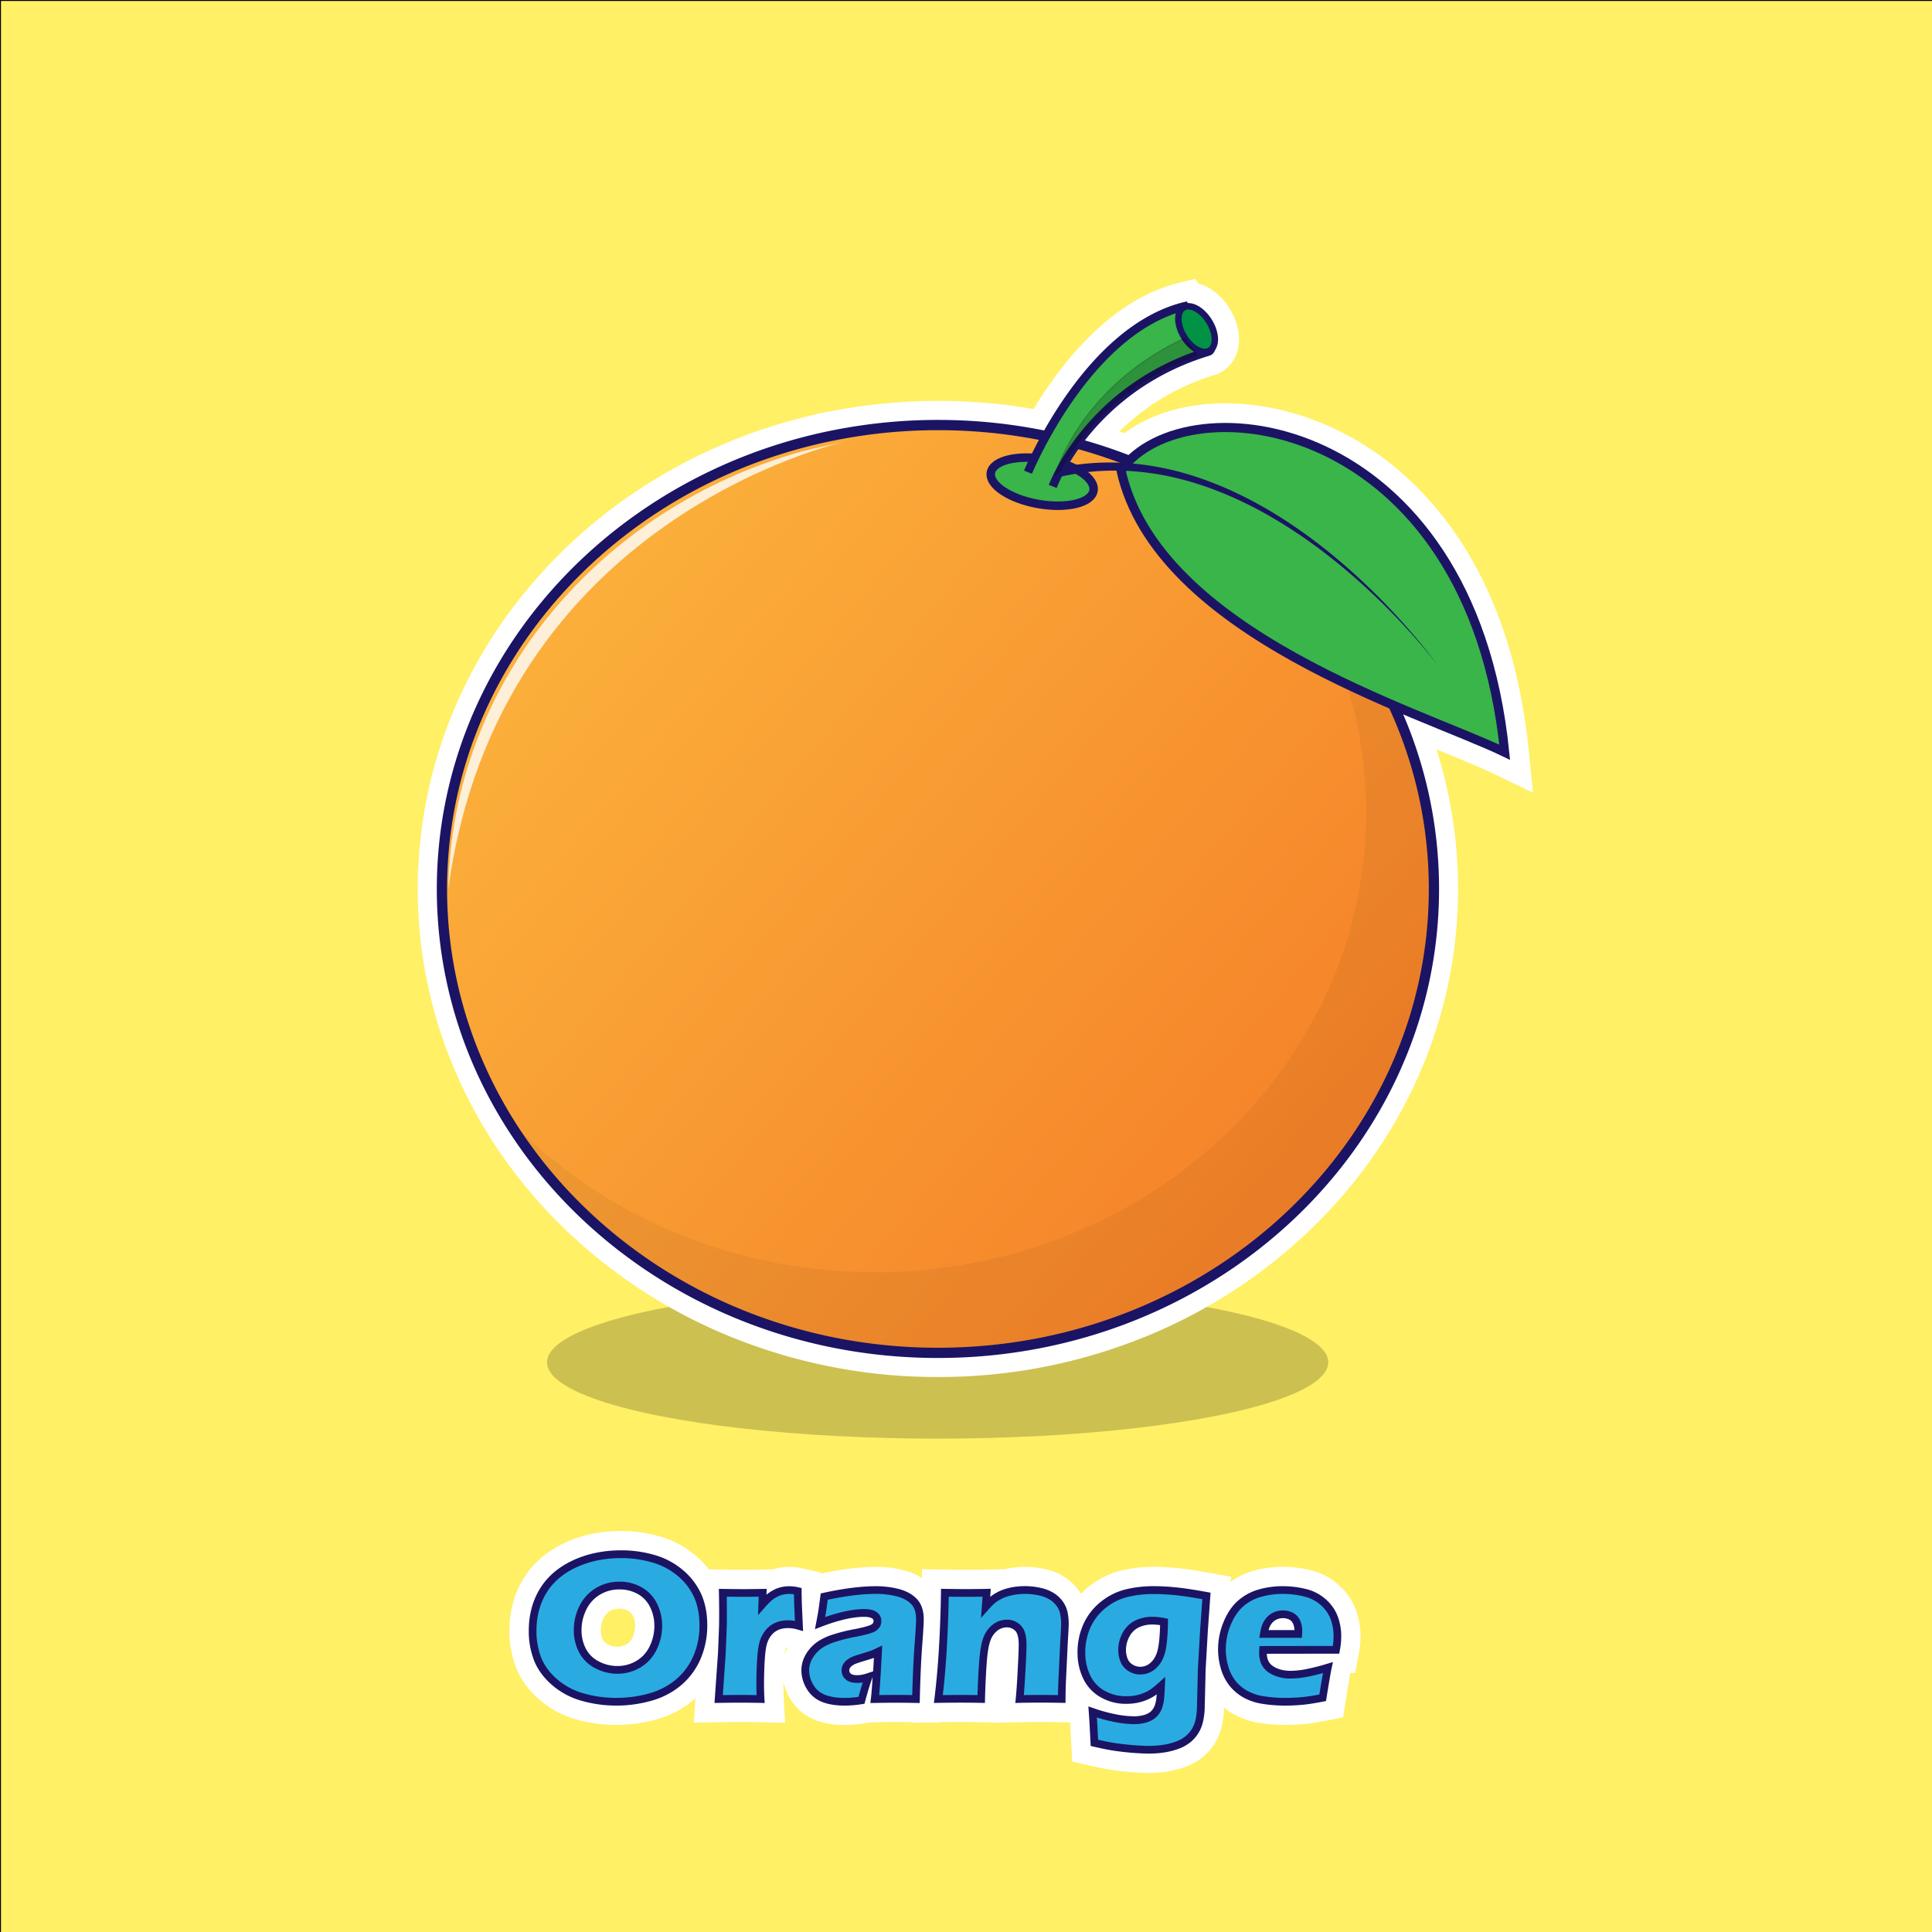 <svg id="Layer_1" data-name="Layer 1" xmlns="http://www.w3.org/2000/svg" xmlns:xlink="http://www.w3.org/1999/xlink" viewBox="0 0 2000 2000"><rect x="0" y="0" width="2000" height="2000" fill="#333333" stroke="none"/><defs><style>.cls-1{fill:#fff065;}.cls-1,.cls-10{stroke:#000;}.cls-1,.cls-10,.cls-4,.cls-6,.cls-7,.cls-8{stroke-miterlimit:10;}.cls-10,.cls-2{opacity:0.2;}.cls-11,.cls-3{fill:#fff;}.cls-4,.cls-6,.cls-7,.cls-8{stroke:#1b1464;}.cls-4{stroke-width:10.62px;fill:url(#linear-gradient);}.cls-5{opacity:0.05;}.cls-6,.cls-8{fill:#39b54a;}.cls-6{stroke-width:8.79px;}.cls-7{fill:#009245;stroke-width:6.68px;}.cls-8{stroke-width:9.45px;}.cls-9{fill:#1b1464;}.cls-10{stroke-width:1.1px;}.cls-11{opacity:0.8;}.cls-12{fill:#29abe2;}</style><linearGradient id="linear-gradient" x1="587.92" y1="598.84" x2="1353.98" y2="1241.64" gradientUnits="userSpaceOnUse"><stop offset="0" stop-color="#fbb03b"/><stop offset="1" stop-color="#f58128"/></linearGradient></defs><title>Orange</title><rect class="cls-1" x="0.5" y="0.5" width="2000" height="2000"/><ellipse class="cls-2" cx="970.63" cy="1410.27" rx="404.37" ry="79"/><path class="cls-3" d="M638,1785.63a150.48,150.48,0,0,1-41.53-5.73,99.37,99.37,0,0,1-38.17-20.47c-11.13-9.67-19.24-20.84-24.1-33.19a103.55,103.55,0,0,1-6.84-38c0-20.16,4.88-38.32,14.48-54,9.76-15.92,24.15-28.39,42.76-37.06,17.46-8.14,37.17-12.27,58.57-12.27a143.27,143.27,0,0,1,39.89,5.58,98.82,98.82,0,0,1,36.77,19.59A90.28,90.28,0,0,1,744.09,1642c5.32,11.9,8,25.46,8,40.29a107.51,107.51,0,0,1-8.48,42.74,93.93,93.93,0,0,1-25.2,34.4,101,101,0,0,1-38.32,20.33A151.89,151.89,0,0,1,638,1785.63Zm3.23-120.26a18.4,18.4,0,0,0-10,2.6,16.47,16.47,0,0,0-6.38,7.1A27.44,27.44,0,0,0,622,1687.6a21.06,21.06,0,0,0,2.22,9.88,10.69,10.69,0,0,0,4.89,4.66,20.41,20.41,0,0,0,10,2.52,17.84,17.84,0,0,0,9.58-2.57,14.7,14.7,0,0,0,5.93-6.66,27.63,27.63,0,0,0,2.84-12.25,23.36,23.36,0,0,0-2.34-10.6,11.23,11.23,0,0,0-4.7-5A17.63,17.63,0,0,0,641.25,1665.37Z"/><path class="cls-3" d="M786.91,1782.82c-6.79-.14-13.7-.21-20.53-.21s-14.18.07-22,.21l-26.2.47,5.13-73.61,1.05-26.81c.07-4.81.11-9.7.11-14.56,0-5-.08-11.47-.22-19.06l-.46-24.86,24.86.42c8.43.14,15.25.21,20.29.21,5.87,0,12.65-.07,20.14-.21l11-.2c1.18-.38,2.38-.72,3.58-1a57.46,57.46,0,0,1,13.54-1.59,63.33,63.33,0,0,1,13.93,1.67l18.52,4.2.17,19c.07,7.4.24,13.55.5,18.26l2.29,50.35-32.19-9.36a16.06,16.06,0,0,0-4.39-.77,12,12,0,0,0-2,.14,6.43,6.43,0,0,0-.71,1.46c0,.07-.94,2.8-1.53,11.3-.53,7.66-.8,16.64-.8,26.68,0,3.31.13,7.57.39,12.65l1.35,25.77Z"/><path class="cls-3" d="M874.33,1785.63c-12.23,0-22.54-1.82-31.51-5.58a52,52,0,0,1-25.21-22.15,56.73,56.73,0,0,1-8-28.6,52.67,52.67,0,0,1,3.24-18.17,56.81,56.81,0,0,1,8.77-15.49l3.83-20c1.67-8.7,2.2-12.11,2.37-13.37q.54-4.05,1.73-12.75l2.29-16.59,16.36-3.58c22.28-4.87,41.95-7.34,58.48-7.34a113.68,113.68,0,0,1,29.53,3.68c11.41,3.09,20.75,8.47,27.79,16,8.21,8.81,12.37,20.44,12.37,34.58,0,3-.17,9.21-1.68,29-1,13.62-1.85,31.84-2.41,54.16l-.6,23.88-23.88-.49c-6.86-.14-13.77-.21-20.54-.21-6.56,0-13.66.07-21.11.21l-4.89.1-5.5.89A133.91,133.91,0,0,1,874.33,1785.63Z"/><path class="cls-3" d="M1028.94,1783.1l-13.62-.28c-7-.14-13.91-.21-20.53-.21-7,0-14.71.07-23,.21l-27.7.48,3.48-27.49c2-15.68,3.54-33.3,4.61-52.37,1.08-19.26,1.73-37.74,1.94-54.93l.29-24.11,24.11.41c8.36.14,15.74.21,21.93.21,7.13,0,14-.07,20.41-.21l19.22-.41c2.14-.5,4.34-.94,6.6-1.29a94.39,94.39,0,0,1,34.9,1.16,64.13,64.13,0,0,1,19.68,7.75,53,53,0,0,1,15,13.9,49.09,49.09,0,0,1,8.54,19.21,78.45,78.45,0,0,1,1.57,15.68c0,2.24-.11,6.43-.91,19l-1.85,38.81c-.34,7.27-.52,14.07-.52,20.2v24.48l-24.47-.49c-7.08-.14-13.76-.21-19.88-.21-8.32,0-16,.07-22.87.21l-16.73.35v.13l-3.38-.07-6.94.15Z"/><path class="cls-3" d="M1189.41,1835.31c-4,0-8.67-.18-14.26-.54s-11.12-.88-16.83-1.58-10.84-1.47-15.17-2.28-9.32-1.88-15.61-3.33l-17.6-4.08-1.73-32.58v-.32c0-1.34-.22-5.29-1-16.71l-1.66-23.45c-.84-1.47-1.62-3-2.36-4.54a81.26,81.26,0,0,1-7.68-34.92,90.75,90.75,0,0,1,8-38.28,82.75,82.75,0,0,1,23.36-30,86.49,86.49,0,0,1,32.8-16.62,142,142,0,0,1,35.3-4.1c7,0,14.88.41,23.53,1.24s20,2.52,34.69,5.18l21.19,3.84-4.07,56.87-2.21,38.75c-.15,2.94-.18,4.68-.18,5.61v.3l-.86,35.5a90.5,90.5,0,0,1-2.18,17.19,58.5,58.5,0,0,1-6.74,17.19,57.47,57.47,0,0,1-11.83,14.21l-.12.11a60.74,60.74,0,0,1-16.64,10.13,95.34,95.34,0,0,1-18,5.22l-.34.07A123.92,123.92,0,0,1,1189.41,1835.31Z"/><path class="cls-3" d="M1331,1785.63a170.22,170.22,0,0,1-27.5-2.1,78.51,78.51,0,0,1-26.71-9.2,69.38,69.38,0,0,1-20-17.21,71.46,71.46,0,0,1-12.16-24,91,91,0,0,1-3.74-25.89,93.55,93.55,0,0,1,7.35-36.2c5.1-12.25,12.07-22.22,20.71-29.61a75.34,75.34,0,0,1,29.22-15.46,111.34,111.34,0,0,1,29.55-4,118.7,118.7,0,0,1,29.38,3.6,67.27,67.27,0,0,1,29.18,15.53,64.76,64.76,0,0,1,17.36,25.46,79.73,79.73,0,0,1,4.76,27.57,99.75,99.75,0,0,1-1.81,18.07l-3.63,19.59h-5c-.63,3-2,10.62-5,29.51l-2.65,16.48-16.38,3.25c-9.23,1.83-16.89,3-23.41,3.63S1337.55,1785.63,1331,1785.63Z"/><path class="cls-3" d="M1587,820.62l-40.24-19.38c-14.08-6.78-33.81-14.85-56.66-24.19-120-49-320.77-131.15-354.26-285.59l23.76-5.16-19.51-13.9c17.13-24,46.09-41.71,81.55-49.79,34.49-7.85,73.1-6.6,111.67,3.61,42.65,11.29,104.75,38.84,158.38,105.92,50.15,62.73,80.7,144.84,90.79,244.05ZM1188,493.33c36.73,121.19,213.84,193.6,321.07,237.44,6.13,2.51,12,4.92,17.71,7.26-12.51-70.1-37.36-128.72-74.09-174.67-45.12-56.43-96.76-79.44-132.13-88.81C1261,458.77,1211.38,471.37,1188,493.33Z"/><path class="cls-3" d="M1113.24,512.26l0-.11-47-17.08c.13-.34.72-2,1.86-4.61l-27.1-11.12c2.65-6.47,66.18-158.77,179.62-186.62l16.52-4.05L1247.36,303l24.94,34.79c8.92,11.35,9.09,28.94.07,40.36a28.55,28.55,0,0,1-14.28,9.76c-3.54,1.07-7.18,2.26-11,3.63-78.9,27.91-115.86,85.18-128.09,108.51A122.09,122.09,0,0,0,1113.24,512.26Zm103.69-165.88a146,146,0,0,0-32.7,18.9,291.54,291.54,0,0,1,34.45-16.46Zm26.76-6.35-.15.05Z"/><path class="cls-3" d="M1247.24,389.29c-15.89,0-32.27-10.52-42.75-27.44-6-9.64-9.4-20.49-9.66-30.55-.39-14.75,5.79-27.18,17-34.1a34.85,34.85,0,0,1,18.38-5.15c15.88,0,32.26,10.51,42.74,27.43,6,9.64,9.41,20.49,9.67,30.56.39,14.75-5.79,27.17-17,34.09A34.88,34.88,0,0,1,1247.24,389.29Z"/><path class="cls-3" d="M971,1425.47A565.68,565.68,0,0,1,761.9,1386a540,540,0,0,1-171.09-107.9c-49.57-46.37-88.51-100.4-115.74-160.61A475.47,475.47,0,0,1,432.5,920.24c0-2.6,0-5.23.07-7.82V901.85l.3-.29a476.21,476.21,0,0,1,30.67-150.77,494.74,494.74,0,0,1,80.88-139A527.72,527.72,0,0,1,665.62,504a551.56,551.56,0,0,1,152.2-68.29c9.12-2.53,18.35-4.85,27.63-6.92v-.36L866,424.62A575.82,575.82,0,0,1,971,415a565.83,565.83,0,0,1,209,39.49,539.82,539.82,0,0,1,171.09,107.91c49.58,46.36,88.52,100.4,115.74,160.6a478.15,478.15,0,0,1,0,394.45c-27.22,60.21-66.16,114.24-115.74,160.61A539.79,539.79,0,0,1,1180,1386,565.64,565.64,0,0,1,971,1425.47Z"/><path class="cls-4" d="M1484.4,920.24c0,265.22-229.88,480.23-513.45,480.23s-513.45-215-513.45-480.23c0-2.54,0-5.08.07-7.6v0c3.56-214.3,157.2-394.53,366.94-452.81q22.53-6.26,45.91-10.59h0l.11,0A549.5,549.5,0,0,1,971,440C1254.52,440,1484.4,655,1484.4,920.24Z"/><path class="cls-5" d="M1478.91,919.14c0,262.71-227.7,475.68-508.58,475.68-182.24,0-342.11-89.67-431.91-224.39C631,1260.75,761.27,1317,905.6,1317c280.88,0,508.58-213,508.58-475.68,0-92.25-28.07-178.36-76.67-251.29C1425.09,675.46,1478.91,791.42,1478.91,919.14Z"/><ellipse class="cls-6" cx="1078.89" cy="498.62" rx="23.45" ry="53.93" transform="translate(400.49 1474.54) rotate(-80)"/><path class="cls-6" d="M1064.19,488.82s60-146.68,162.44-171.82l.38.53L1252.46,353c2.1,2.29,2.22,7.22.28,9.66a3.64,3.64,0,0,1-1.81,1.28c-4.17,1.27-8.25,2.62-12.23,4-86,30.44-127,92-141.89,120.47a138.23,138.23,0,0,0-7,15.16"/><ellipse class="cls-7" cx="1238.7" cy="340.67" rx="15.24" ry="26.12" transform="translate(6.24 703.25) rotate(-31.77)"/><path class="cls-8" d="M1160.31,486.16c36.93,170.28,309.74,250.37,397.34,292.56C1522,428.13,1227,393.64,1160.49,486.91"/><path class="cls-9" d="M1095.08,484.38a280.55,280.55,0,0,1,29.11-4.44,269.41,269.41,0,0,1,29.38-1.13,280.61,280.61,0,0,1,29.27,2.14c9.7,1.28,19.33,3,28.84,5.19s18.88,4.91,28.13,8,18.32,6.59,27.27,10.39a412.93,412.93,0,0,1,51.67,26.79c33.15,20.15,63.65,44.29,91.84,70.69q21.15,19.83,40.53,41.39,9.69,10.75,18.91,21.92c6.13,7.45,12.14,15,17.8,22.82-5.82-7.7-12-15.12-18.25-22.44s-12.73-14.48-19.33-21.5q-19.79-21.07-41.26-40.45c-28.62-25.73-59.44-49.1-92.66-68.37A407.55,407.55,0,0,0,1264.81,510c-8.88-3.56-17.88-6.81-27-9.67s-18.36-5.21-27.68-7.22-18.74-3.42-28.19-4.48a270.69,270.69,0,0,0-28.45-1.5,261.16,261.16,0,0,0-28.38,1.67,272.67,272.67,0,0,0-28,4.85Z"/><path class="cls-10" d="M1238.7,368c-86,30.44-127,92-141.89,120.47l-4.49,3.17c.38-1.4,25-90.46,134-141.67A124.75,124.75,0,0,1,1238.7,368Z"/><path class="cls-11" d="M877,456.41c-7.39,1.92-360.75,80.67-412.84,463.4,3.56-214.3,157.2-394.53,366.94-452.81Z"/><path class="cls-12" d="M643.19,1608.94a118.28,118.28,0,0,1,33.19,4.63,74.55,74.55,0,0,1,27.91,14.82,66,66,0,0,1,17.89,23.44q5.93,13.25,5.93,30.49a83.25,83.25,0,0,1-6.52,33.24,69.83,69.83,0,0,1-18.81,25.7,77,77,0,0,1-29.31,15.47,127.38,127.38,0,0,1-35.45,4.9,125.74,125.74,0,0,1-34.91-4.8,75.1,75.1,0,0,1-29-15.51q-12.35-10.72-17.51-23.87a79.09,79.09,0,0,1-5.18-29.2q0-23.61,10.94-41.44T594.76,1619Q616.26,1608.94,643.19,1608.94Zm-1.94,32.43a42.3,42.3,0,0,0-22.41,6.09,40.39,40.39,0,0,0-15.41,16.92A51.45,51.45,0,0,0,598,1687.6a44.85,44.85,0,0,0,4.91,20.91,34.48,34.48,0,0,0,14.92,14.81,44.51,44.51,0,0,0,21.23,5.34,41.92,41.92,0,0,0,21.93-6,38.84,38.84,0,0,0,15.19-16.81,51.63,51.63,0,0,0,5.23-22.69,47.17,47.17,0,0,0-4.85-21.28,35.1,35.1,0,0,0-14.23-15.14A41.64,41.64,0,0,0,641.25,1641.37Z"/><path class="cls-9" d="M638,1765.63a130.77,130.77,0,0,1-36-5,79.54,79.54,0,0,1-30.56-16.34c-8.67-7.54-14.94-16.1-18.61-25.43a83.55,83.55,0,0,1-5.45-30.66c0-16.41,3.88-31,11.53-43.53s19.17-22.4,34.16-29.39c14.8-6.89,31.66-10.39,50.12-10.39a123,123,0,0,1,34.31,4.79,78.79,78.79,0,0,1,29.38,15.61,70.36,70.36,0,0,1,19,24.85c4.17,9.32,6.28,20.13,6.28,32.13a87.6,87.6,0,0,1-6.85,34.83,74.12,74.12,0,0,1-19.87,27.15,81.31,81.31,0,0,1-30.81,16.27A132,132,0,0,1,638,1765.63Zm5.17-152.69c-17.28,0-33,3.24-46.74,9.64-13.55,6.32-23.88,15.17-30.72,26.33s-10.35,24.43-10.35,39.34a75.43,75.43,0,0,0,4.9,27.73c3.19,8.12,8.71,15.63,16.41,22.32A71.63,71.63,0,0,0,604.21,1753a122.48,122.48,0,0,0,33.81,4.64,124.12,124.12,0,0,0,34.35-4.75,73.36,73.36,0,0,0,27.81-14.65A66.25,66.25,0,0,0,717.91,1714a79.55,79.55,0,0,0,6.2-31.66c0-10.87-1.88-20.58-5.58-28.86a62.44,62.44,0,0,0-16.83-22,71.11,71.11,0,0,0-26.43-14A115,115,0,0,0,643.19,1612.94Zm-4.09,119.72a48.74,48.74,0,0,1-23.11-5.81,38.63,38.63,0,0,1-16.6-16.51A49,49,0,0,1,594,1687.6a55.63,55.63,0,0,1,5.81-25A44.6,44.6,0,0,1,616.76,1644a46.53,46.53,0,0,1,24.49-6.67,45.75,45.75,0,0,1,23.12,5.92,39.18,39.18,0,0,1,15.81,16.83,51.25,51.25,0,0,1,5.27,23.06,55.65,55.65,0,0,1-5.63,24.42,42.91,42.91,0,0,1-16.73,18.51A46.05,46.05,0,0,1,639.1,1732.66Zm2.15-87.29a38.6,38.6,0,0,0-20.33,5.51A36.56,36.56,0,0,0,607,1666.16a47.66,47.66,0,0,0-5,21.44,41,41,0,0,0,4.46,19.07,30.43,30.43,0,0,0,13.25,13.12,40.8,40.8,0,0,0,19.35,4.87,38.09,38.09,0,0,0,19.87-5.41,34.56,34.56,0,0,0,13.65-15.12,47.91,47.91,0,0,0,4.83-21,43.39,43.39,0,0,0-4.43-19.5,31,31,0,0,0-12.64-13.45A37.89,37.89,0,0,0,641.25,1645.37Z"/><path class="cls-12" d="M744,1758.83l3.33-47.85,1.08-27.47q.1-7.44.11-15.2t-.22-19.5q13,.21,20.69.21,9,0,20.59-.21l-.45,12.17a76.05,76.05,0,0,1,6.9-7,35.09,35.09,0,0,1,6.14-4.21,29.76,29.76,0,0,1,7.23-2.8,33.26,33.26,0,0,1,7.87-.91,39.71,39.71,0,0,1,8.62,1.07q.1,11.76.54,19.4l.76,16.59a40.16,40.16,0,0,0-11.09-1.72,29.73,29.73,0,0,0-11.15,1.89,23.2,23.2,0,0,0-8.29,5.71,28.39,28.39,0,0,0-5.76,9.53q-2.15,5.71-3,18.11t-.86,28.34q0,5.6.43,13.9-10.47-.22-21-.22T744,1758.83Z"/><path class="cls-9" d="M791.63,1762.92l-4.31-.09c-6.93-.15-14-.22-20.94-.22s-14.42.07-22.36.22l-4.37.08,3.64-52.14,1.07-27.42c.07-4.9.11-10,.11-15s-.08-11.71-.22-19.43l-.08-4.14,4.15.07c8.53.14,15.47.21,20.62.21,6,0,12.9-.07,20.51-.21l4.23-.08-.22,6.09a40,40,0,0,1,6.75-4.61,33.49,33.49,0,0,1,8.19-3.17,37.16,37.16,0,0,1,8.82-1,43.45,43.45,0,0,1,9.51,1.17l3.08.7,0,3.17c.07,7.71.25,14.18.53,19.2l1,22.22-5.36-1.55a36,36,0,0,0-10-1.57,26,26,0,0,0-9.65,1.6,19.41,19.41,0,0,0-6.88,4.74,24.32,24.32,0,0,0-4.93,8.2c-1.29,3.43-2.22,9.14-2.76,17-.57,8.13-.85,17.57-.85,28.07,0,3.66.14,8.27.42,13.69Zm-39.31-110.05c.1,6,.15,11.17.15,15.44,0,5.09,0,10.22-.11,15.25l-1.09,27.7-3,43.5c6.39-.1,12.47-.15,18.14-.15s11.24.05,16.83.14c-.16-3.75-.23-7-.23-9.82,0-10.68.29-20.31.87-28.62.6-8.73,1.67-15,3.26-19.24a32.28,32.28,0,0,1,6.59-10.87,27.29,27.29,0,0,1,9.71-6.67,33.76,33.76,0,0,1,12.64-2.18,39.31,39.31,0,0,1,6.85.63l-.52-11.32c-.24-4.38-.41-9.85-.5-16.27a31.72,31.72,0,0,0-4.66-.38,29.62,29.62,0,0,0-6.93.8,25.76,25.76,0,0,0-6.25,2.42,32,32,0,0,0-5.45,3.73,73.33,73.33,0,0,0-6.52,6.68l-7.4,8.35.71-19.11c-6,.1-11.52.14-16.44.14C764.61,1653,759,1653,752.32,1652.87Z"/><path class="cls-12" d="M849,1680.17q2-10.68,2.59-14.71t1.72-12.67q31-6.78,53.35-6.78a89.2,89.2,0,0,1,23.27,2.85q10.57,2.87,16.49,9.22t5.93,18.21q0,6-1.61,27.15t-2.47,55.39q-10.57-.22-21-.22-10.12,0-21.56.22,1.47-11.85,3.26-48.92c-2.72,1.29-4.86,2.22-6.4,2.8s-4.24,1.44-8.11,2.58-6.9,2.12-9.09,2.91a21.77,21.77,0,0,0-5.69,3,11.76,11.76,0,0,0-3.44,3.77,9.14,9.14,0,0,0-1,4.31,8.07,8.07,0,0,0,2.9,6.25q2.91,2.6,9.27,2.59a33.88,33.88,0,0,0,4.85-.38,44.43,44.43,0,0,0,7.11-1.88q-3.12,8.3-7.43,24.24a109.12,109.12,0,0,1-17.57,1.51q-13.37,0-22.25-3.72a27.71,27.71,0,0,1-13.68-12,32.91,32.91,0,0,1-4.8-16.6,28.48,28.48,0,0,1,1.78-9.91,33,33,0,0,1,5.55-9.48,37.73,37.73,0,0,1,8.83-7.92,61.26,61.26,0,0,1,13.84-6.2,182,182,0,0,1,22.24-5.5c3.74-.71,7.17-1.49,10.29-2.31a46.47,46.47,0,0,0,6.68-2.16,11.15,11.15,0,0,0,3.23-2.15,7.92,7.92,0,0,0,1.78-2.59,7.6,7.6,0,0,0,.54-2.85,7.08,7.08,0,0,0-3.45-6.31q-3.45-2.2-10.12-2.21Q876.25,1669.71,849,1680.17Z"/><path class="cls-9" d="M874.33,1765.63c-9.4,0-17.4-1.36-23.79-4a31.78,31.78,0,0,1-15.61-13.7,37.08,37.08,0,0,1-5.33-18.6,32.76,32.76,0,0,1,2-11.29,37.38,37.38,0,0,1,6.2-10.63,42.25,42.25,0,0,1,9.76-8.75,65.42,65.42,0,0,1,14.76-6.64,185.51,185.51,0,0,1,22.75-5.62c3.62-.7,7-1.46,10-2.26a41.66,41.66,0,0,0,6-1.92,7.13,7.13,0,0,0,2.07-1.35,3.79,3.79,0,0,0,.89-1.25,3.58,3.58,0,0,0,.26-1.36,3.08,3.08,0,0,0-1.61-2.94c-1.12-.72-3.42-1.58-8-1.58-11.8,0-26.72,3.43-44.35,10.19l-6.71,2.58,1.35-7.07c1.35-7,2.2-11.88,2.55-14.48s.94-6.92,1.73-12.68l.38-2.77,2.73-.59c20.87-4.57,39.11-6.88,54.2-6.88a93.44,93.44,0,0,1,24.32,3c7.74,2.09,13.92,5.58,18.37,10.35,4.65,5,7,12,7,20.94,0,4.14-.53,13.13-1.62,27.46-1.07,14-1.89,32.53-2.46,55.18l-.1,4-4-.08c-7-.15-14.05-.22-21-.22-6.68,0-13.91.07-21.48.22l-4.62.08.57-4.57c.56-4.54,1.17-12,1.81-22.25l-.45,1.2c-2,5.38-4.5,13.42-7.32,23.87l-.67,2.5-2.55.41A114.78,114.78,0,0,1,874.33,1765.63Zm20.46-99.92c5.27,0,9.29.93,12.28,2.84a11,11,0,0,1,5.29,9.68,11.5,11.5,0,0,1-.83,4.33,11.84,11.84,0,0,1-2.66,3.94,15.36,15.36,0,0,1-4.39,3,49.2,49.2,0,0,1-7.33,2.38c-3.2.85-6.75,1.65-10.55,2.38a178.56,178.56,0,0,0-21.74,5.37,57.77,57.77,0,0,0-12.92,5.75,33.92,33.92,0,0,0-7.91,7.09,29.39,29.39,0,0,0-4.9,8.34,24.85,24.85,0,0,0-1.53,8.53,29.1,29.1,0,0,0,4.26,14.6,23.65,23.65,0,0,0,11.77,10.32c5.4,2.26,12.37,3.41,20.7,3.41a103.48,103.48,0,0,0,14.39-1.07q2.37-8.6,4.38-14.89l-.3,0a37.5,37.5,0,0,1-5.43.42c-5.3,0-9.2-1.18-11.92-3.6a12.11,12.11,0,0,1-4.25-9.24,13,13,0,0,1,1.48-6.17,15.56,15.56,0,0,1,4.56-5.1,26.09,26.09,0,0,1,6.75-3.59c2.25-.81,5.38-1.81,9.31-3,3.77-1.12,6.41-2,7.85-2.5s3.47-1.42,6.08-2.67l6-2.86-.32,6.67c-1,20.67-1.94,35.64-2.8,44.65,6-.09,11.72-.14,17.1-.14,5.65,0,11.39.05,17.13.15.57-21,1.37-38.35,2.38-51.62,1.06-13.93,1.6-23,1.6-26.85,0-6.82-1.63-12-4.85-15.49-3.42-3.66-8.33-6.38-14.61-8.08a85.64,85.64,0,0,0-22.23-2.71c-13.87,0-30.6,2-49.77,6.11q-.89,6.51-1.34,9.86c-.24,1.79-.67,4.44-1.32,8C870,1668.49,883.56,1665.71,894.79,1665.71Zm9.84,50.48-.68.27c-1.63.61-4.37,1.48-8.38,2.67-3.78,1.12-6.76,2.08-8.86,2.84a17.66,17.66,0,0,0-4.64,2.44,7.88,7.88,0,0,0-2.31,2.44,5.12,5.12,0,0,0-.56,2.45,4.1,4.1,0,0,0,1.56,3.26c.81.72,2.61,1.58,6.61,1.58a28.66,28.66,0,0,0,4.27-.34,39.78,39.78,0,0,0,6.43-1.72l5.81-1.94Q904.26,1723.77,904.63,1716.19Z"/><path class="cls-12" d="M971.42,1758.83q3.11-24.46,4.76-54t2-56q12.95.21,22.33.21,10.89,0,20.93-.21l-1.07,14.65a84.45,84.45,0,0,1,6.14-6.3,38.85,38.85,0,0,1,6.41-4.53A42.86,42.86,0,0,1,1041,1649a62.06,62.06,0,0,1,9.42-2.21,70,70,0,0,1,10.73-.8,67.92,67.92,0,0,1,15.13,1.67,40,40,0,0,1,12.34,4.74,29.08,29.08,0,0,1,8.3,7.65,25.08,25.08,0,0,1,4.42,9.86,54.18,54.18,0,0,1,1.08,10.88q0,4.1-.88,17.67l-1.85,39q-.56,11.54-.55,21.34-10.87-.22-20.35-.22-12.81,0-23.36.22,1-9.81,2.07-29.15t1.08-27.21q0-12.18-4.69-17a15.84,15.84,0,0,0-11.81-4.8,19.56,19.56,0,0,0-11.81,4.1,25.92,25.92,0,0,0-8.58,11.91q-3,7.82-4.26,25.7t-1.68,36.42q-10.77-.22-21-.22Q984,1758.61,971.42,1758.83Z"/><path class="cls-9" d="M1051.05,1762.92l.44-4.49c.65-6.45,1.34-16.2,2-29s1.08-21.85,1.08-27c0-6.9-1.22-11.8-3.55-14.17a11.87,11.87,0,0,0-9-3.6,15.55,15.55,0,0,0-9.44,3.32,22.22,22.22,0,0,0-7.22,10.13c-1.86,4.81-3.2,13.06-4,24.53-.82,11.83-1.38,24-1.67,36.24l-.09,4-4-.08c-7.13-.15-14.17-.22-20.92-.22-7.1,0-14.94.07-23.3.22l-4.62.08.58-4.58c2-16.15,3.64-34.24,4.74-53.77s1.75-38.33,2-55.8l.05-4,4,.07c8.48.14,16,.21,22.27.21,7.27,0,14.29-.07,20.84-.21l4.4-.1-.61,8.37a45.38,45.38,0,0,1,5.78-3.91,46.79,46.79,0,0,1,8.9-4,65.44,65.44,0,0,1,10-2.36,74.52,74.52,0,0,1,27.37.92,44.27,44.27,0,0,1,13.56,5.24,33.18,33.18,0,0,1,9.42,8.69,29.2,29.2,0,0,1,5.11,11.42,58.5,58.5,0,0,1,1.16,11.68c0,2.83-.29,8.69-.88,17.93l-1.86,38.94c-.36,7.59-.54,14.7-.54,21.15v4.08l-4.08-.08c-7.2-.15-14-.22-20.27-.22-8.45,0-16.29.07-23.27.22Zm-56.26-8.31c5.55,0,11.28.05,17.11.15.31-11,.84-22,1.58-32.63.86-12.44,2.34-21.23,4.52-26.87a30.09,30.09,0,0,1,9.93-13.68,23.56,23.56,0,0,1,14.19-4.88,19.78,19.78,0,0,1,14.67,6c3.93,4,5.83,10.48,5.83,19.77,0,5.29-.36,14.52-1.09,27.43-.57,10.24-1.13,18.56-1.67,24.85,5.86-.09,12.22-.14,19-.14,5.12,0,10.61.05,16.38.14,0-5.44.23-11.29.52-17.45l1.86-39c.58-9,.87-14.86.87-17.48a50.68,50.68,0,0,0-1-10.08,21.42,21.42,0,0,0-3.73-8.31,25.45,25.45,0,0,0-7.17-6.6,36.53,36.53,0,0,0-11.12-4.24,66.28,66.28,0,0,0-24.35-.81,57.16,57.16,0,0,0-8.82,2.06,38.42,38.42,0,0,0-7.37,3.27,34,34,0,0,0-5.74,4,76.37,76.37,0,0,0-5.83,6l-7.83,8.78,1.61-22c-5.32.09-10.89.13-16.62.13-5.33,0-11.5,0-18.39-.15-.26,16.44-.91,34-1.93,52.14-1,17.9-2.42,34.61-4.22,49.75C982.64,1754.66,989,1754.61,994.79,1754.61Z"/><path class="cls-12" d="M1131.12,1772.19a170.39,170.39,0,0,0,24.46,6.63,107.29,107.29,0,0,0,18.43,1.88,39.88,39.88,0,0,0,10.34-1.24,25.8,25.8,0,0,0,7.44-3.07,17.86,17.86,0,0,0,4.79-4.63,22.06,22.06,0,0,0,3.07-6.25,39.52,39.52,0,0,0,1.51-8q.43-4.53.76-12.5-4.22,3.76-7.28,6a44.17,44.17,0,0,1-7.6,4.36,46.27,46.27,0,0,1-9.85,3.24,54.59,54.59,0,0,1-11.27,1.13,48.36,48.36,0,0,1-24.67-6.36,39.59,39.59,0,0,1-16.38-17.78,57.12,57.12,0,0,1-5.39-24.68,66.75,66.75,0,0,1,5.81-28.23,58.51,58.51,0,0,1,16.64-21.33,62.23,62.23,0,0,1,23.74-12.07A117.14,117.14,0,0,1,1195,1646q9.36,0,21.26,1.13t32.68,4.9l-2.55,35.56-2.23,39q-.21,4.2-.21,6.89l-.85,35a65.44,65.44,0,0,1-1.61,12.71,34.28,34.28,0,0,1-4,10.24,33.51,33.51,0,0,1-6.9,8.3,36.49,36.49,0,0,1-10.12,6.14,70.78,70.78,0,0,1-13.47,3.88,99.81,99.81,0,0,1-17.56,1.51q-5.17,0-12.72-.49t-15.46-1.45q-7.92-1-13.68-2t-14.6-3.13l-.75-14.22Q1132.08,1785.88,1131.12,1772.19ZM1205,1679a63.54,63.54,0,0,0-11.93-1.29,35.35,35.35,0,0,0-16.72,3.72,25.73,25.73,0,0,0-10.91,11.13,32.76,32.76,0,0,0-3.87,15.38,28,28,0,0,0,2.05,10.8,16.11,16.11,0,0,0,6.77,7.83,19,19,0,0,0,10,2.86,19.58,19.58,0,0,0,13.76-5.62q6-5.61,8.28-15.33T1205,1679Z"/><path class="cls-9" d="M1189.41,1815.31c-3.53,0-7.89-.17-13-.5s-10.36-.82-15.69-1.47-10-1.36-13.93-2.09-8.84-1.79-14.77-3.16l-2.93-.68-.92-17.33c-.07-2.68-.43-8.6-1.07-17.61l-.43-6,5.71,1.94a166.25,166.25,0,0,0,23.87,6.48,103.35,103.35,0,0,0,17.73,1.82,36.42,36.42,0,0,0,9.31-1.1,22,22,0,0,0,6.28-2.56,13.68,13.68,0,0,0,3.72-3.6,18,18,0,0,0,2.51-5.12,35.26,35.26,0,0,0,1.35-7.16c.09-1,.17-2,.26-3.19l-.43.32a48,48,0,0,1-8.28,4.77,50.2,50.2,0,0,1-10.71,3.52,58.34,58.34,0,0,1-12.1,1.22,52.45,52.45,0,0,1-26.67-6.9,43.67,43.67,0,0,1-18-19.53,61.33,61.33,0,0,1-5.77-26.39,70.88,70.88,0,0,1,6.18-29.9,62.8,62.8,0,0,1,17.76-22.78,66.57,66.57,0,0,1,25.25-12.83A122,122,0,0,1,1195,1642c6.33,0,13.61.38,21.64,1.15s19.11,2.42,33,4.95l3.53.64-2.8,39.14-2.22,38.95c-.14,2.7-.21,5-.21,6.66l-.85,35.12a69.51,69.51,0,0,1-1.72,13.52,38,38,0,0,1-12.15,20.66,40.83,40.83,0,0,1-11.26,6.83,74.46,74.46,0,0,1-14.2,4.09A103.13,103.13,0,0,1,1189.41,1815.31ZM1136.79,1801c4.53,1,8.39,1.84,11.5,2.42,3.75.7,8.27,1.37,13.43,2s10.31,1.11,15.23,1.43,9.1.48,12.46.48a95.56,95.56,0,0,0,16.85-1.45,66.48,66.48,0,0,0,12.64-3.64,32.54,32.54,0,0,0,9.06-5.48,29.56,29.56,0,0,0,6.06-7.3,30.65,30.65,0,0,0,3.52-9,62,62,0,0,0,1.52-12l.85-35c0-1.75.07-4.14.22-7l2.23-39,2.29-32c-12-2.13-21.71-3.55-28.81-4.22-7.77-.74-14.8-1.11-20.88-1.11a114,114,0,0,0-28.29,3.21,58.59,58.59,0,0,0-22.23,11.31,54.88,54.88,0,0,0-15.51,19.9,62.85,62.85,0,0,0-5.45,26.55,53.36,53.36,0,0,0,5,23,35.36,35.36,0,0,0,14.76,16,44.66,44.66,0,0,0,22.67,5.82,50,50,0,0,0,10.44-1,42.78,42.78,0,0,0,9-2.94,41.26,41.26,0,0,0,6.91-4c1.94-1.43,4.29-3.38,7-5.79l7-6.33-.38,9.47c-.21,5.33-.47,9.61-.77,12.71a43.2,43.2,0,0,1-1.67,8.79,26.17,26.17,0,0,1-3.63,7.38,22,22,0,0,1-5.86,5.66,29.68,29.68,0,0,1-8.59,3.59,44.43,44.43,0,0,1-11.38,1.37,110.46,110.46,0,0,1-19.13-2,159.06,159.06,0,0,1-19.36-4.91c.39,5.81.61,9.82.67,12Zm43.63-67.56a23,23,0,0,1-12.06-3.44,20,20,0,0,1-8.4-9.73,32.1,32.1,0,0,1-2.35-12.32,36.91,36.91,0,0,1,4.33-17.24,29.68,29.68,0,0,1,12.58-12.8,39.4,39.4,0,0,1,18.59-4.19,68.22,68.22,0,0,1,12.69,1.36l3.29.64,0,3.35c-.23,13.59-1.1,23.51-2.69,30.33-1.68,7.23-4.86,13.07-9.44,17.35A23.56,23.56,0,0,1,1180.42,1733.41Zm12.69-51.72a31.46,31.46,0,0,0-14.85,3.26,21.5,21.5,0,0,0-9.23,9.44,28.91,28.91,0,0,0-3.42,13.53,24.19,24.19,0,0,0,1.75,9.28,12.09,12.09,0,0,0,5.14,5.93,15,15,0,0,0,7.92,2.28,15.61,15.61,0,0,0,11-4.54c3.4-3.17,5.8-7.65,7.11-13.31s2.11-14.09,2.4-25.23A53.34,53.34,0,0,0,1193.11,1681.69Z"/><path class="cls-12" d="M1374.65,1726.29q-1.39,6.46-5.39,31.25-12.49,2.48-21,3.28t-17.24.81a144.78,144.78,0,0,1-23.6-1.78,54.6,54.6,0,0,1-18.59-6.29,45.36,45.36,0,0,1-13.09-11.25,47.51,47.51,0,0,1-8-16,66.66,66.66,0,0,1-2.75-19.06,69.64,69.64,0,0,1,5.5-27q5.49-13.18,14.17-20.61a51.32,51.32,0,0,1,20-10.55,86.71,86.71,0,0,1,23.17-3.12,94.23,94.23,0,0,1,23.43,2.85,43.5,43.5,0,0,1,18.92,10,40.76,40.76,0,0,1,11,16.05,55.58,55.58,0,0,1,3.29,19.29,75.93,75.93,0,0,1-1.4,13.69l-75.54.11c-.07,1.14-.11,2.18-.11,3.11q0,11.58,8.3,17.06t20.26,5.47a90.32,90.32,0,0,0,16.21-1.67A221.27,221.27,0,0,0,1374.65,1726.29Zm-66.27-34.81h35.56c.07-1.22.11-2.26.11-3.13a21.25,21.25,0,0,0-2-9.59,12.47,12.47,0,0,0-5.71-5.81,18.52,18.52,0,0,0-8.35-1.84,19.41,19.41,0,0,0-6.25,1,17.35,17.35,0,0,0-5.44,3,18.88,18.88,0,0,0-4,4.58,21.55,21.55,0,0,0-2.37,5A54.59,54.59,0,0,0,1308.38,1691.48Z"/><path class="cls-9" d="M1331,1765.63a150.72,150.72,0,0,1-24.25-1.83,58.84,58.84,0,0,1-19.94-6.78,49.43,49.43,0,0,1-14.24-12.25,51.54,51.54,0,0,1-8.71-17.31,70.75,70.75,0,0,1-2.92-20.2,73.81,73.81,0,0,1,5.81-28.5c3.89-9.34,9-16.78,15.26-22.12a55.5,55.5,0,0,1,21.52-11.37,91.51,91.51,0,0,1,24.24-3.26,98.55,98.55,0,0,1,24.43,3,47.53,47.53,0,0,1,20.62,10.89,44.85,44.85,0,0,1,12.09,17.62,59.67,59.67,0,0,1,3.54,20.67,80.46,80.46,0,0,1-1.47,14.42l-.61,3.26-75,.11c.2,5.89,2.32,10.09,6.49,12.84,4.84,3.19,10.92,4.81,18.06,4.81a87.74,87.74,0,0,0,15.49-1.6,215.59,215.59,0,0,0,22-5.56l6.48-1.93-1.43,6.61c-.92,4.22-2.71,14.66-5.35,31l-.44,2.75-2.73.54c-8.44,1.67-15.64,2.8-21.41,3.34S1336.93,1765.63,1331,1765.63ZM1327.78,1650a83.07,83.07,0,0,0-22.11,3,47.43,47.43,0,0,0-18.45,9.73c-5.27,4.51-9.67,11-13.08,19.11a65.9,65.9,0,0,0-5.19,25.43,62.69,62.69,0,0,0,2.59,17.92,43.79,43.79,0,0,0,7.34,14.66,41.32,41.32,0,0,0,11.95,10.25,50.75,50.75,0,0,0,17.23,5.82,142.64,142.64,0,0,0,23,1.72c5.66,0,11.34-.27,16.86-.79,4.88-.46,10.89-1.37,17.89-2.7,1.57-9.72,2.81-17.08,3.73-22.2-6.34,1.76-11.9,3.08-16.59,3.94a95.32,95.32,0,0,1-16.93,1.73c-8.74,0-16.3-2.06-22.47-6.13-6.69-4.42-10.09-11.28-10.09-20.4,0-1,0-2.15.12-3.37l.23-3.74,75.91-.11a66.59,66.59,0,0,0,.79-9.69,52,52,0,0,0-3-17.91,37,37,0,0,0-10-14.48,39.6,39.6,0,0,0-17.2-9A90.22,90.22,0,0,0,1327.78,1650Zm19.93,45.47h-44.09l.82-4.69a60.61,60.61,0,0,1,1.63-7.24,25.6,25.6,0,0,1,2.8-5.94,22.76,22.76,0,0,1,4.89-5.54,21.26,21.26,0,0,1,6.7-3.72,23.36,23.36,0,0,1,7.53-1.24,22.68,22.68,0,0,1,10.12,2.25,16.42,16.42,0,0,1,7.52,7.61,25.34,25.34,0,0,1,2.42,11.38c0,.94,0,2-.12,3.36Zm-34.43-8H1340a16.79,16.79,0,0,0-1.55-6.93,8.58,8.58,0,0,0-3.91-4,14.77,14.77,0,0,0-6.58-1.42,15.67,15.67,0,0,0-5,.81,13.23,13.23,0,0,0-4.19,2.33,14.9,14.9,0,0,0-3.19,3.6,18,18,0,0,0-1.94,4.08C1313.57,1686.38,1313.42,1686.9,1313.28,1687.48Z"/></svg>